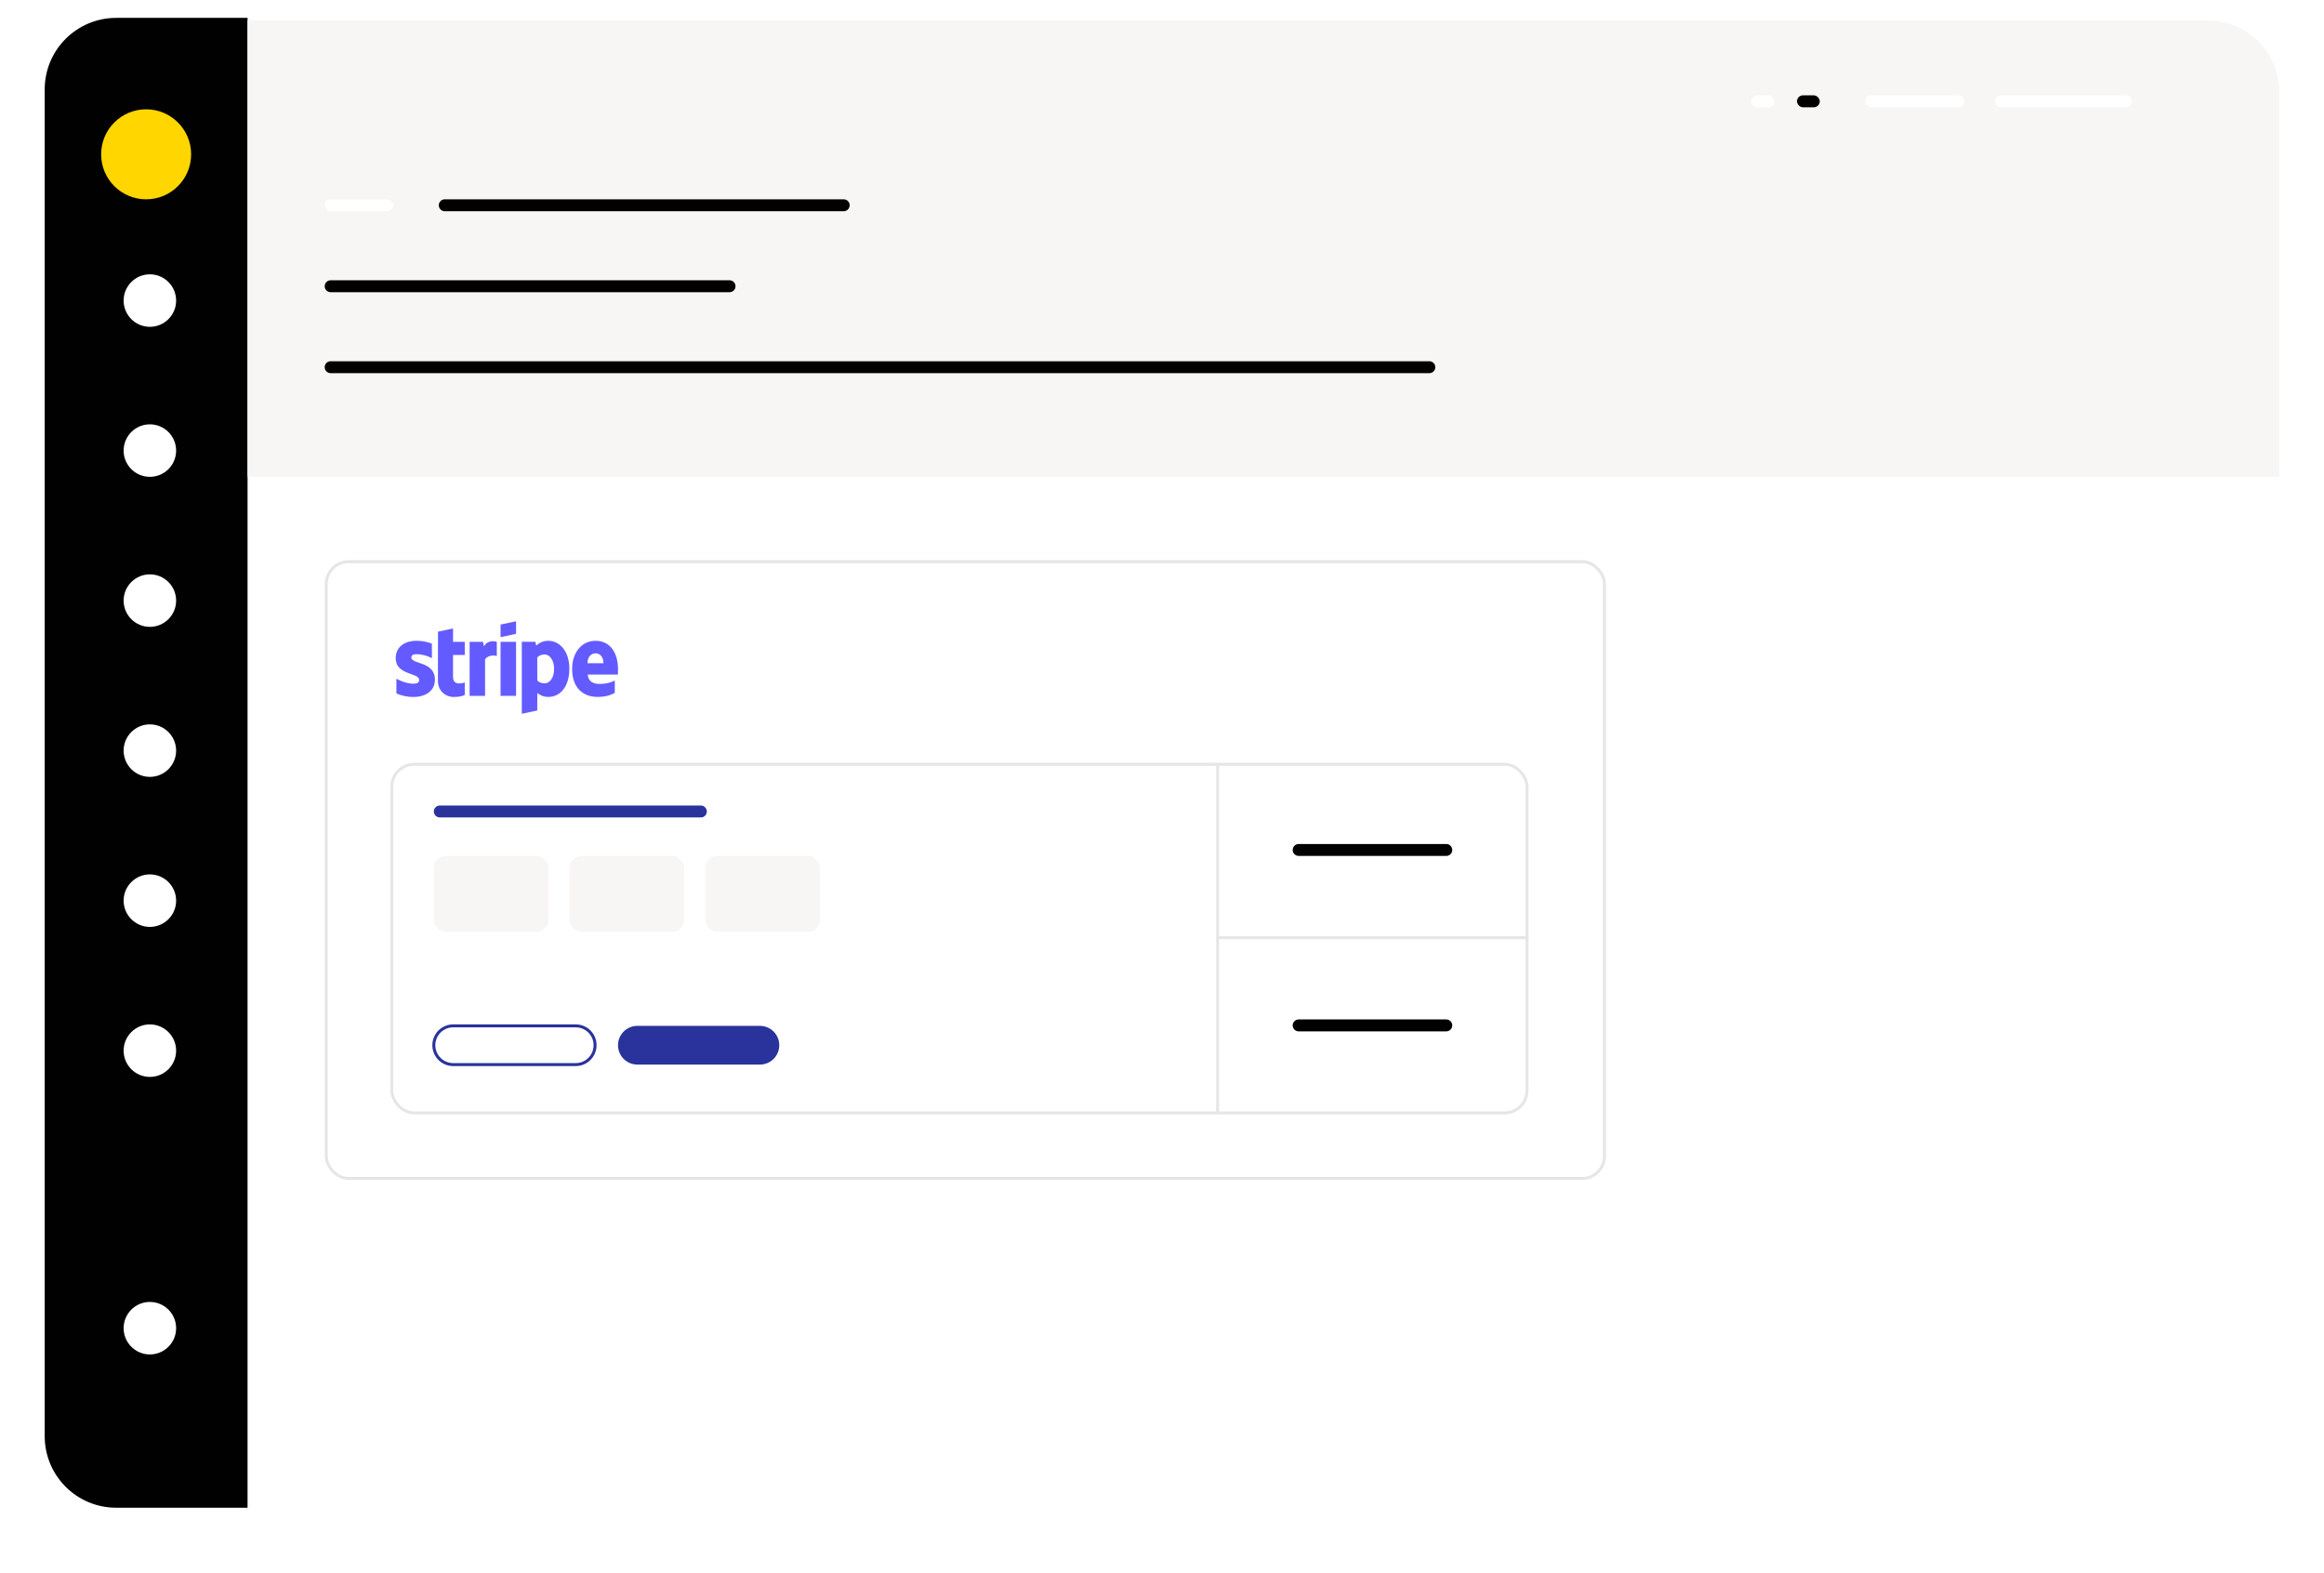 <svg width="390" height="264" viewBox="0 0 390 264" fill="none" xmlns="http://www.w3.org/2000/svg">
<g filter="url(#filter0_d_10092_98409)">
<rect x="7.502" y="3" width="375" height="250" rx="12" fill="white"/>
</g>
<path d="M19.502 253C12.874 253 7.502 247.627 7.502 241L7.502 15C7.502 8.373 12.874 3 19.502 3L41.543 3L41.543 253L19.502 253Z" fill="#010101"/>
<ellipse cx="24.523" cy="25.893" rx="7.552" ry="7.552" fill="#FFD600"/>
<ellipse cx="25.151" cy="50.437" rx="4.405" ry="4.405" fill="white"/>
<ellipse cx="25.151" cy="75.609" rx="4.405" ry="4.405" fill="white"/>
<ellipse cx="25.151" cy="100.782" rx="4.405" ry="4.405" fill="white"/>
<ellipse cx="25.151" cy="125.956" rx="4.405" ry="4.405" fill="white"/>
<ellipse cx="25.151" cy="151.129" rx="4.405" ry="4.405" fill="white"/>
<ellipse cx="25.151" cy="176.302" rx="4.405" ry="4.405" fill="white"/>
<ellipse cx="25.151" cy="222.872" rx="4.405" ry="4.405" fill="white"/>
<path d="M41.543 3.443H370.502C377.129 3.443 382.502 8.816 382.502 15.443V80.014H41.543V3.443Z" fill="#F8F6F5"/>
<rect x="54.486" y="33.444" width="11.491" height="2" rx="1" fill="white"/>
<path d="M73.639 34.444C73.639 33.892 74.086 33.444 74.639 33.444H141.582C142.134 33.444 142.582 33.892 142.582 34.444V34.444C142.582 34.997 142.134 35.444 141.582 35.444H74.639C74.086 35.444 73.639 34.997 73.639 34.444V34.444Z" fill="#010101"/>
<path d="M54.486 48.031C54.486 47.479 54.934 47.031 55.486 47.031H122.43C122.982 47.031 123.43 47.479 123.43 48.031V48.031C123.43 48.584 122.982 49.031 122.43 49.031H55.486C54.934 49.031 54.486 48.584 54.486 48.031V48.031Z" fill="#010101"/>
<path d="M54.486 61.617C54.486 61.065 54.934 60.617 55.486 60.617H239.866C240.419 60.617 240.866 61.065 240.866 61.617V61.617C240.866 62.169 240.419 62.617 239.866 62.617H55.486C54.934 62.617 54.486 62.169 54.486 61.617V61.617Z" fill="#010101"/>
<rect x="301.555" y="16" width="3.83" height="2" rx="1" fill="#010101"/>
<rect x="293.895" y="16" width="3.83" height="2" rx="1" fill="white"/>
<rect x="313.045" y="16" width="16.598" height="2" rx="1" fill="white"/>
<path d="M334.75 17C334.75 16.448 335.198 16 335.75 16H356.731C357.283 16 357.731 16.448 357.731 17V17C357.731 17.552 357.283 18 356.731 18H335.75C335.198 18 334.75 17.552 334.75 17V17Z" fill="white"/>
<rect x="54.752" y="94.25" width="214.5" height="103.5" rx="3.75" fill="white" stroke="#E6E6E6" stroke-width="0.5"/>
<rect x="65.752" y="128.25" width="190.5" height="58.5" rx="3.75" fill="white" stroke="#E6E6E6" stroke-width="0.5"/>
<path d="M216.932 142.625C216.932 142.073 217.379 141.625 217.932 141.625H242.708C243.26 141.625 243.708 142.073 243.708 142.625V142.625C243.708 143.177 243.26 143.625 242.708 143.625H217.932C217.379 143.625 216.932 143.177 216.932 142.625V142.625Z" fill="#010101"/>
<path d="M216.932 172.064C216.932 171.512 217.379 171.064 217.932 171.064H242.708C243.26 171.064 243.708 171.512 243.708 172.064V172.064C243.708 172.617 243.26 173.064 242.708 173.064H217.932C217.379 173.064 216.932 172.617 216.932 172.064V172.064Z" fill="#010101"/>
<path d="M204.334 128.092V186.597" stroke="#E6E6E6" stroke-width="0.5"/>
<path d="M256.502 157.344H204.334" stroke="#E6E6E6" stroke-width="0.5"/>
<rect x="72.803" y="143.625" width="19.244" height="12.726" rx="2" fill="#F8F6F5"/>
<rect x="95.576" y="143.625" width="19.244" height="12.726" rx="2" fill="#F8F6F5"/>
<rect x="118.35" y="143.625" width="19.244" height="12.726" rx="2" fill="#F8F6F5"/>
<path d="M72.803 136.168C72.803 135.616 73.25 135.168 73.803 135.168H117.614C118.166 135.168 118.614 135.616 118.614 136.168V136.168C118.614 136.72 118.166 137.168 117.614 137.168H73.803C73.251 137.168 72.803 136.72 72.803 136.168V136.168Z" fill="#29339B"/>
<path d="M72.803 175.389C72.803 173.595 74.257 172.141 76.051 172.141H96.615C98.409 172.141 99.864 173.595 99.864 175.389V175.389C99.864 177.183 98.409 178.638 96.615 178.638H76.051C74.257 178.638 72.803 177.183 72.803 175.389V175.389Z" stroke="#29339B" stroke-width="0.5"/>
<path d="M103.711 175.389C103.711 173.595 105.165 172.141 106.959 172.141H127.523C129.317 172.141 130.772 173.595 130.772 175.389V175.389C130.772 177.183 129.317 178.638 127.523 178.638H106.959C105.165 178.638 103.711 177.183 103.711 175.389V175.389Z" fill="#29339B"/>
<path fill-rule="evenodd" clip-rule="evenodd" d="M103.711 112.271C103.711 109.619 102.426 107.526 99.97 107.526C97.504 107.526 96.012 109.619 96.012 112.25C96.012 115.368 97.773 116.942 100.302 116.942C101.535 116.942 102.468 116.663 103.172 116.269V114.197C102.468 114.55 101.659 114.767 100.633 114.767C99.628 114.767 98.737 114.415 98.623 113.193H103.69C103.69 113.058 103.711 112.519 103.711 112.271ZM98.592 111.287C98.592 110.116 99.307 109.629 99.96 109.629C100.592 109.629 101.266 110.116 101.266 111.287H98.592Z" fill="#635BFF"/>
<path fill-rule="evenodd" clip-rule="evenodd" d="M92.012 107.526C90.996 107.526 90.344 108.003 89.981 108.334L89.846 107.692H87.566V119.77L90.157 119.221L90.167 116.29C90.54 116.559 91.09 116.942 92.002 116.942C93.856 116.942 95.546 115.451 95.546 112.167C95.535 109.163 93.825 107.526 92.012 107.526ZM91.39 114.663C90.779 114.663 90.416 114.446 90.167 114.177L90.157 110.334C90.427 110.033 90.799 109.826 91.39 109.826C92.333 109.826 92.986 110.883 92.986 112.24C92.986 113.628 92.344 114.663 91.39 114.663Z" fill="#635BFF"/>
<path fill-rule="evenodd" clip-rule="evenodd" d="M84.002 106.915L86.603 106.356V104.253L84.002 104.802V106.915Z" fill="#635BFF"/>
<path d="M86.603 107.701H84.002V116.765H86.603V107.701Z" fill="#635BFF"/>
<path fill-rule="evenodd" clip-rule="evenodd" d="M81.215 108.469L81.049 107.703H78.811V116.767H81.401V110.624C82.013 109.826 83.049 109.971 83.37 110.085V107.703C83.038 107.578 81.826 107.351 81.215 108.469Z" fill="#635BFF"/>
<path fill-rule="evenodd" clip-rule="evenodd" d="M76.033 105.456L73.504 105.995L73.494 114.292C73.494 115.825 74.644 116.954 76.178 116.954C77.028 116.954 77.65 116.799 77.992 116.612V114.509C77.66 114.644 76.023 115.121 76.023 113.588V109.91H77.992V107.704H76.023L76.033 105.456Z" fill="#635BFF"/>
<path fill-rule="evenodd" clip-rule="evenodd" d="M69.028 110.334C69.028 109.93 69.36 109.774 69.909 109.774C70.696 109.774 71.691 110.012 72.479 110.437V108.003C71.619 107.661 70.769 107.526 69.909 107.526C67.805 107.526 66.406 108.624 66.406 110.458C66.406 113.317 70.344 112.861 70.344 114.094C70.344 114.57 69.93 114.726 69.349 114.726C68.489 114.726 67.391 114.373 66.52 113.897V116.362C67.484 116.777 68.458 116.953 69.349 116.953C71.505 116.953 72.987 115.886 72.987 114.032C72.976 110.945 69.028 111.494 69.028 110.334Z" fill="#635BFF"/>
<defs>
<filter id="filter0_d_10092_98409" x="0.502" y="0" width="389" height="264" filterUnits="userSpaceOnUse" color-interpolation-filters="sRGB">
<feFlood flood-opacity="0" result="BackgroundImageFix"/>
<feColorMatrix in="SourceAlpha" type="matrix" values="0 0 0 0 0 0 0 0 0 0 0 0 0 0 0 0 0 0 127 0" result="hardAlpha"/>
<feOffset dy="4"/>
<feGaussianBlur stdDeviation="3.5"/>
<feComposite in2="hardAlpha" operator="out"/>
<feColorMatrix type="matrix" values="0 0 0 0 0 0 0 0 0 0 0 0 0 0 0 0 0 0 0.05 0"/>
<feBlend mode="normal" in2="BackgroundImageFix" result="effect1_dropShadow_10092_98409"/>
<feBlend mode="normal" in="SourceGraphic" in2="effect1_dropShadow_10092_98409" result="shape"/>
</filter>
</defs>
</svg>
